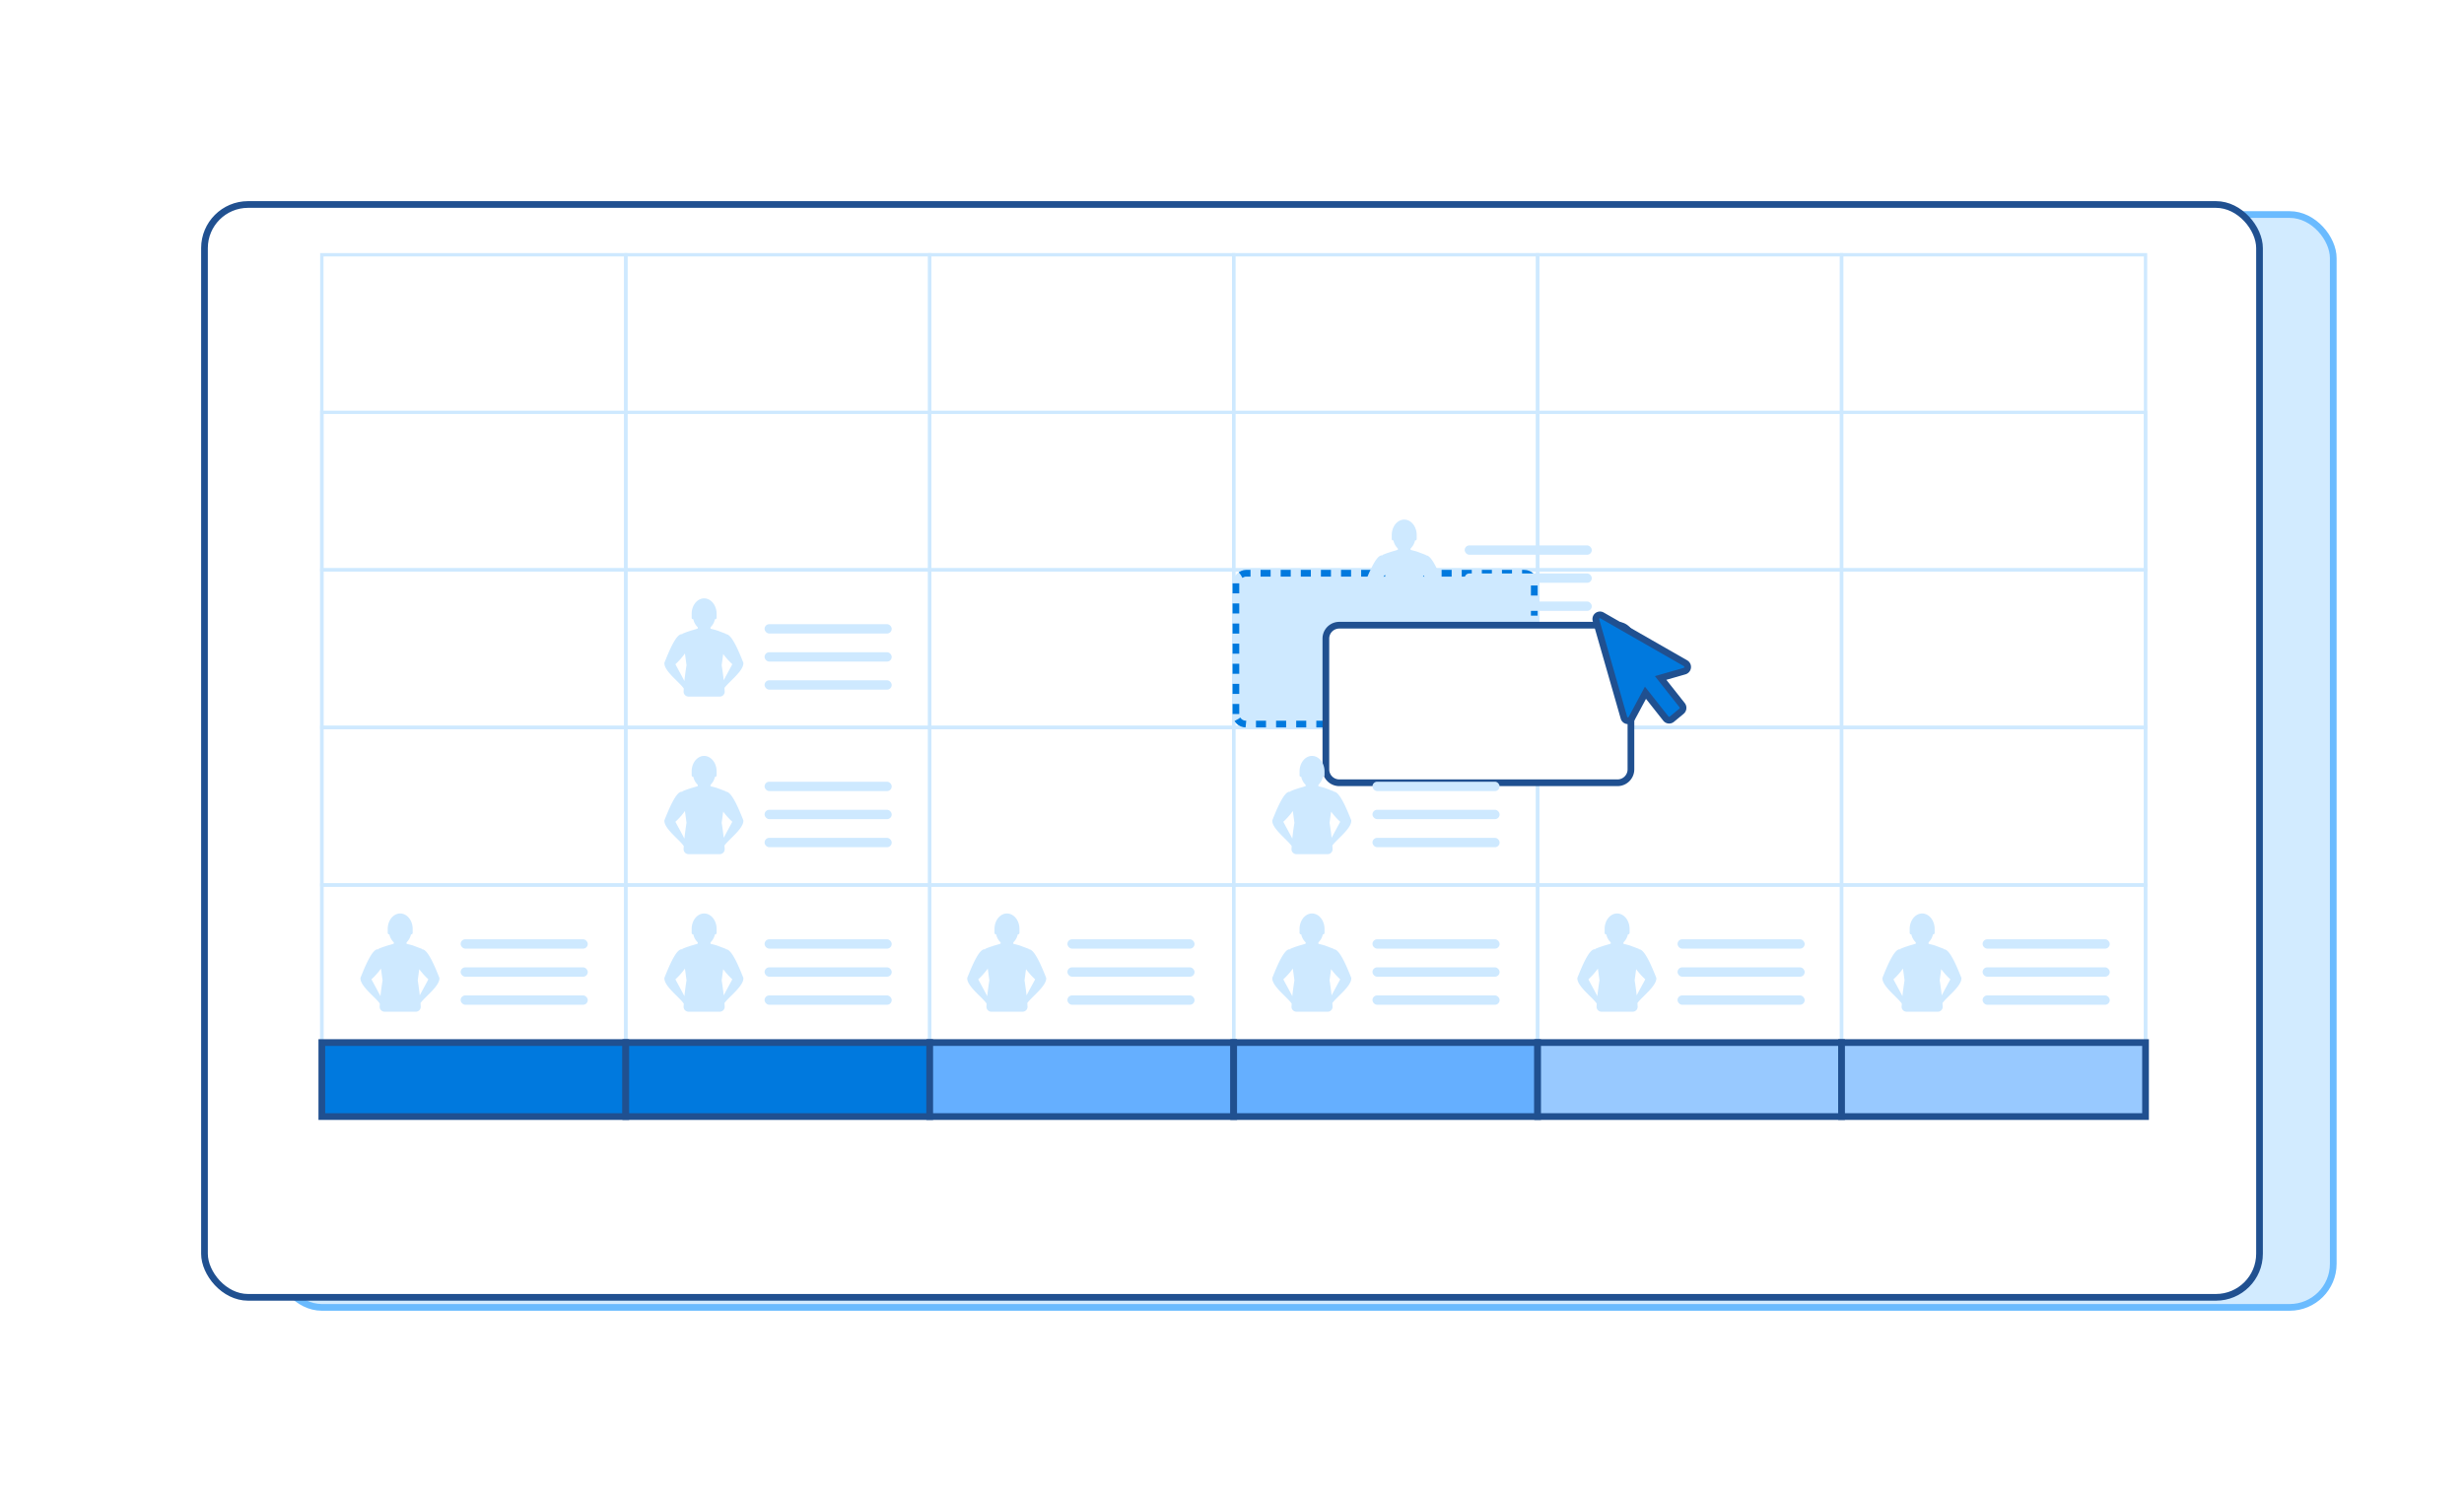 <svg xmlns="http://www.w3.org/2000/svg" xmlns:xlink="http://www.w3.org/1999/xlink" width="735" height="448" viewBox="0 0 735 448">
  <defs>
    <filter id="Rectangle_2745" x="0" y="0" width="735" height="448" filterUnits="userSpaceOnUse">
      <feOffset dy="20" input="SourceAlpha"/>
      <feGaussianBlur stdDeviation="20" result="blur"/>
      <feFlood flood-opacity="0.161"/>
      <feComposite operator="in" in2="blur"/>
      <feComposite in="SourceGraphic"/>
    </filter>
    <filter id="Path_81828" x="319.5" y="110.5" width="243" height="199" filterUnits="userSpaceOnUse">
      <feOffset dy="40" input="SourceAlpha"/>
      <feGaussianBlur stdDeviation="25" result="blur-2"/>
      <feFlood flood-color="#114379" flood-opacity="0.224"/>
      <feComposite operator="in" in2="blur-2"/>
      <feComposite in="SourceGraphic"/>
    </filter>
  </defs>
  <g id="graphic" transform="translate(-4819 -6727)">
    <rect id="Rectangle_2725" data-name="Rectangle 2725" width="613" height="326" rx="13" transform="translate(4902 6791)" fill="rgba(106,187,255,0.3)" stroke="#6abbff" stroke-width="2"/>
    <g transform="matrix(1, 0, 0, 1, 4819, 6727)" filter="url(#Rectangle_2745)">
      <rect id="Rectangle_2745-2" data-name="Rectangle 2745" width="613" height="326" rx="13" transform="translate(61 41)" fill="#fff" stroke="#205090" stroke-width="2"/>
    </g>
    <rect id="Rectangle_2726" data-name="Rectangle 2726" width="90.667" height="235" transform="translate(4915 6803)" fill="none" stroke="#cee9ff" stroke-width="1"/>
    <rect id="Rectangle_2727" data-name="Rectangle 2727" width="90.667" height="235" transform="translate(5005.667 6803)" fill="none" stroke="#cee9ff" stroke-width="1"/>
    <rect id="Rectangle_2728" data-name="Rectangle 2728" width="90.667" height="235" transform="translate(5096.333 6803)" fill="none" stroke="#cee9ff" stroke-width="1"/>
    <rect id="Rectangle_2729" data-name="Rectangle 2729" width="90.667" height="235" transform="translate(5187 6803)" fill="none" stroke="#cee9ff" stroke-width="1"/>
    <rect id="Rectangle_2730" data-name="Rectangle 2730" width="90.667" height="235" transform="translate(5277.667 6803)" fill="none" stroke="#cee9ff" stroke-width="1"/>
    <rect id="Rectangle_2731" data-name="Rectangle 2731" width="90.667" height="235" transform="translate(5368.334 6803)" fill="none" stroke="#cee9ff" stroke-width="1"/>
    <rect id="Rectangle_2732" data-name="Rectangle 2732" width="47" height="544" transform="translate(4915.001 7038) rotate(-90)" fill="none" stroke="#cee9ff" stroke-width="1"/>
    <rect id="Rectangle_2733" data-name="Rectangle 2733" width="47" height="544" transform="translate(4915.001 6991) rotate(-90)" fill="none" stroke="#cee9ff" stroke-width="1"/>
    <rect id="Rectangle_2734" data-name="Rectangle 2734" width="47" height="544" transform="translate(4915.001 6944) rotate(-90)" fill="none" stroke="#cee9ff" stroke-width="1"/>
    <rect id="Rectangle_2735" data-name="Rectangle 2735" width="47" height="544" transform="translate(4915.001 6897) rotate(-90)" fill="none" stroke="#cee9ff" stroke-width="1"/>
    <g id="Rectangle_2743" data-name="Rectangle 2743" transform="translate(5186.667 6944) rotate(-90)" fill="#cee9ff" stroke="#0079de" stroke-width="2" stroke-dasharray="3">
      <rect width="47" height="91" rx="4" stroke="none"/>
      <rect x="1" y="1" width="45" height="89" rx="3" fill="none"/>
    </g>
    <g id="Group_149754" data-name="Group 149754" transform="translate(-365 23)">
      <g transform="matrix(1, 0, 0, 1, 5184, 6704)" filter="url(#Path_81828)">
        <path id="Path_81828-2" data-name="Path 81828" d="M4,0H43a4,4,0,0,1,4,4V87a4,4,0,0,1-4,4H4a4,4,0,0,1-4-4V4A4,4,0,0,1,4,0Z" transform="translate(395.5 193.5) rotate(-90)" fill="#fff" stroke="#205090" stroke-width="2"/>
      </g>
      <g id="Group_149753" data-name="Group 149753" transform="translate(5591 6859)">
        <g id="Group_149737" data-name="Group 149737" transform="translate(29.905 7.693)">
          <rect id="Rectangle_2720" data-name="Rectangle 2720" width="37.922" height="2.791" rx="1.395" fill="#cee9ff"/>
          <rect id="Rectangle_2721" data-name="Rectangle 2721" width="37.922" height="2.791" rx="1.395" transform="translate(0 8.372)" fill="#cee9ff"/>
          <rect id="Rectangle_2722" data-name="Rectangle 2722" width="37.922" height="2.791" rx="1.395" transform="translate(0 16.744)" fill="#cee9ff"/>
        </g>
        <path id="Path_81827" data-name="Path 81827" d="M3240.72,2070.2c-1.161-2.874-3.446-8.7-5.218-8.514l.017-.128-2.6-.98c-.453-.171-1.535-.413-2-.541v-.426a4.549,4.549,0,0,0,1.318-2.383h.073a.436.436,0,0,0,.435-.434v-1.158a5.633,5.633,0,0,0-.1-1.094h0c-.394-2.036-1.871-3.547-3.624-3.547s-3.226,1.511-3.621,3.547h0v.007a5.547,5.547,0,0,0-.1,1.085h0v1.166a.43.43,0,0,0,.434.427h.064a4.548,4.548,0,0,0,1.327,2.391v.365c-.705.281-1.864.539-2.576.807a18.679,18.679,0,0,0-2.036.766l.021.155-.021-.007c-1.788-.489-4.153,5.552-5.343,8.494-.207,2.439,4.532,5.781,5.778,7.693-.021.318-.04.632-.053.937a1.475,1.475,0,0,0,1.479,1.47l.062,0h9.175a1.475,1.475,0,0,0,1.54-1.406c0-.021,0-.042,0-.063-.016-.363-.041-.74-.068-1.121C3236.48,2075.775,3240.918,2072.565,3240.72,2070.2Zm-8.778-12.844c.012-.042.021-.084.03-.127h0c-.026.139-.061.269-.1.391-.021.065-.048.127-.072.192C3231.859,2057.666,3231.905,2057.514,3231.942,2057.359Zm-8.742,17.661-.013.115c-.031.273-.061.553-.089.834l.026-.3c-.188-.474-2.689-4.99-2.667-5.031a21.1,21.1,0,0,0,2.835-3.2l.472,3.5S3223.457,2072.793,3223.2,2075.021Zm3.909-15.657a4.937,4.937,0,0,1-.542-.746,5.073,5.073,0,0,1-.431-.994c-.035-.122-.07-.251-.1-.391h0c.029.134.061.265.1.392a4.8,4.8,0,0,0,.969,1.733Zm7.752,16.065c-.01-.1-.021-.2-.031-.3l-.053-.023.04-.079c-.256-2.231-.564-4.09-.564-4.09l.45-3.329a21.58,21.58,0,0,0,2.714,3.024C3237.437,2070.672,3235.389,2074.375,3234.861,2075.429Z" transform="translate(-3217.147 -2050.998)" fill="#cee9ff"/>
      </g>
    </g>
    <g id="Group_149755" data-name="Group 149755" transform="translate(-573.833 140.5)">
      <path id="Path_81828-3" data-name="Path 81828" d="M4,0H43a4,4,0,0,1,4,4V87a4,4,0,0,1-4,4H4a4,4,0,0,1-4-4V4A4,4,0,0,1,4,0Z" transform="translate(5579.5 6897.5) rotate(-90)" fill="none"/>
      <g id="Group_149753-2" data-name="Group 149753" transform="translate(5591 6859)">
        <g id="Group_149737-2" data-name="Group 149737" transform="translate(29.905 7.693)">
          <rect id="Rectangle_2720-2" data-name="Rectangle 2720" width="37.922" height="2.791" rx="1.395" fill="#cee9ff"/>
          <rect id="Rectangle_2721-2" data-name="Rectangle 2721" width="37.922" height="2.791" rx="1.395" transform="translate(0 8.372)" fill="#cee9ff"/>
          <rect id="Rectangle_2722-2" data-name="Rectangle 2722" width="37.922" height="2.791" rx="1.395" transform="translate(0 16.744)" fill="#cee9ff"/>
        </g>
        <path id="Path_81827-2" data-name="Path 81827" d="M3240.72,2070.2c-1.161-2.874-3.446-8.7-5.218-8.514l.017-.128-2.6-.98c-.453-.171-1.535-.413-2-.541v-.426a4.549,4.549,0,0,0,1.318-2.383h.073a.436.436,0,0,0,.435-.434v-1.158a5.633,5.633,0,0,0-.1-1.094h0c-.394-2.036-1.871-3.547-3.624-3.547s-3.226,1.511-3.621,3.547h0v.007a5.547,5.547,0,0,0-.1,1.085h0v1.166a.43.43,0,0,0,.434.427h.064a4.548,4.548,0,0,0,1.327,2.391v.365c-.705.281-1.864.539-2.576.807a18.679,18.679,0,0,0-2.036.766l.021.155-.021-.007c-1.788-.489-4.153,5.552-5.343,8.494-.207,2.439,4.532,5.781,5.778,7.693-.021.318-.04.632-.053.937a1.475,1.475,0,0,0,1.479,1.47l.062,0h9.175a1.475,1.475,0,0,0,1.54-1.406c0-.021,0-.042,0-.063-.016-.363-.041-.74-.068-1.121C3236.48,2075.775,3240.918,2072.565,3240.72,2070.2Zm-8.778-12.844c.012-.042.021-.084.03-.127h0c-.026.139-.061.269-.1.391-.021.065-.048.127-.072.192C3231.859,2057.666,3231.905,2057.514,3231.942,2057.359Zm-8.742,17.661-.013.115c-.031.273-.061.553-.089.834l.026-.3c-.188-.474-2.689-4.99-2.667-5.031a21.1,21.1,0,0,0,2.835-3.2l.472,3.5S3223.457,2072.793,3223.2,2075.021Zm3.909-15.657a4.937,4.937,0,0,1-.542-.746,5.073,5.073,0,0,1-.431-.994c-.035-.122-.07-.251-.1-.391h0c.029.134.061.265.1.392a4.8,4.8,0,0,0,.969,1.733Zm7.752,16.065c-.01-.1-.021-.2-.031-.3l-.053-.023.04-.079c-.256-2.231-.564-4.09-.564-4.09l.45-3.329a21.58,21.58,0,0,0,2.714,3.024C3237.437,2070.672,3235.389,2074.375,3234.861,2075.429Z" transform="translate(-3217.147 -2050.998)" fill="#cee9ff"/>
      </g>
    </g>
    <g id="Group_149756" data-name="Group 149756" transform="translate(-573.833 93.5)">
      <path id="Path_81828-4" data-name="Path 81828" d="M4,0H43a4,4,0,0,1,4,4V87a4,4,0,0,1-4,4H4a4,4,0,0,1-4-4V4A4,4,0,0,1,4,0Z" transform="translate(5579.5 6897.5) rotate(-90)" fill="none"/>
      <g id="Group_149753-3" data-name="Group 149753" transform="translate(5591 6859)">
        <g id="Group_149737-3" data-name="Group 149737" transform="translate(29.905 7.693)">
          <rect id="Rectangle_2720-3" data-name="Rectangle 2720" width="37.922" height="2.791" rx="1.395" fill="#cee9ff"/>
          <rect id="Rectangle_2721-3" data-name="Rectangle 2721" width="37.922" height="2.791" rx="1.395" transform="translate(0 8.372)" fill="#cee9ff"/>
          <rect id="Rectangle_2722-3" data-name="Rectangle 2722" width="37.922" height="2.791" rx="1.395" transform="translate(0 16.744)" fill="#cee9ff"/>
        </g>
        <path id="Path_81827-3" data-name="Path 81827" d="M3240.72,2070.2c-1.161-2.874-3.446-8.7-5.218-8.514l.017-.128-2.6-.98c-.453-.171-1.535-.413-2-.541v-.426a4.549,4.549,0,0,0,1.318-2.383h.073a.436.436,0,0,0,.435-.434v-1.158a5.633,5.633,0,0,0-.1-1.094h0c-.394-2.036-1.871-3.547-3.624-3.547s-3.226,1.511-3.621,3.547h0v.007a5.547,5.547,0,0,0-.1,1.085h0v1.166a.43.43,0,0,0,.434.427h.064a4.548,4.548,0,0,0,1.327,2.391v.365c-.705.281-1.864.539-2.576.807a18.679,18.679,0,0,0-2.036.766l.021.155-.021-.007c-1.788-.489-4.153,5.552-5.343,8.494-.207,2.439,4.532,5.781,5.778,7.693-.021.318-.04.632-.053.937a1.475,1.475,0,0,0,1.479,1.47l.062,0h9.175a1.475,1.475,0,0,0,1.54-1.406c0-.021,0-.042,0-.063-.016-.363-.041-.74-.068-1.121C3236.48,2075.775,3240.918,2072.565,3240.72,2070.2Zm-8.778-12.844c.012-.042.021-.084.03-.127h0c-.026.139-.061.269-.1.391-.021.065-.048.127-.072.192C3231.859,2057.666,3231.905,2057.514,3231.942,2057.359Zm-8.742,17.661-.013.115c-.031.273-.061.553-.089.834l.026-.3c-.188-.474-2.689-4.99-2.667-5.031a21.1,21.1,0,0,0,2.835-3.2l.472,3.5S3223.457,2072.793,3223.2,2075.021Zm3.909-15.657a4.937,4.937,0,0,1-.542-.746,5.073,5.073,0,0,1-.431-.994c-.035-.122-.07-.251-.1-.391h0c.029.134.061.265.1.392a4.8,4.8,0,0,0,.969,1.733Zm7.752,16.065c-.01-.1-.021-.2-.031-.3l-.053-.023.04-.079c-.256-2.231-.564-4.09-.564-4.09l.45-3.329a21.58,21.58,0,0,0,2.714,3.024C3237.437,2070.672,3235.389,2074.375,3234.861,2075.429Z" transform="translate(-3217.147 -2050.998)" fill="#cee9ff"/>
      </g>
    </g>
    <g id="Group_149763" data-name="Group 149763" transform="translate(-573.833 46.5)">
      <path id="Path_81828-5" data-name="Path 81828" d="M4,0H43a4,4,0,0,1,4,4V87a4,4,0,0,1-4,4H4a4,4,0,0,1-4-4V4A4,4,0,0,1,4,0Z" transform="translate(5579.5 6897.5) rotate(-90)" fill="none"/>
      <g id="Group_149753-4" data-name="Group 149753" transform="translate(5591 6859)">
        <g id="Group_149737-4" data-name="Group 149737" transform="translate(29.905 7.693)">
          <rect id="Rectangle_2720-4" data-name="Rectangle 2720" width="37.922" height="2.791" rx="1.395" fill="#cee9ff"/>
          <rect id="Rectangle_2721-4" data-name="Rectangle 2721" width="37.922" height="2.791" rx="1.395" transform="translate(0 8.372)" fill="#cee9ff"/>
          <rect id="Rectangle_2722-4" data-name="Rectangle 2722" width="37.922" height="2.791" rx="1.395" transform="translate(0 16.744)" fill="#cee9ff"/>
        </g>
        <path id="Path_81827-4" data-name="Path 81827" d="M3240.72,2070.2c-1.161-2.874-3.446-8.7-5.218-8.514l.017-.128-2.6-.98c-.453-.171-1.535-.413-2-.541v-.426a4.549,4.549,0,0,0,1.318-2.383h.073a.436.436,0,0,0,.435-.434v-1.158a5.633,5.633,0,0,0-.1-1.094h0c-.394-2.036-1.871-3.547-3.624-3.547s-3.226,1.511-3.621,3.547h0v.007a5.547,5.547,0,0,0-.1,1.085h0v1.166a.43.43,0,0,0,.434.427h.064a4.548,4.548,0,0,0,1.327,2.391v.365c-.705.281-1.864.539-2.576.807a18.679,18.679,0,0,0-2.036.766l.021.155-.021-.007c-1.788-.489-4.153,5.552-5.343,8.494-.207,2.439,4.532,5.781,5.778,7.693-.021.318-.04.632-.053.937a1.475,1.475,0,0,0,1.479,1.47l.062,0h9.175a1.475,1.475,0,0,0,1.54-1.406c0-.021,0-.042,0-.063-.016-.363-.041-.74-.068-1.121C3236.48,2075.775,3240.918,2072.565,3240.72,2070.2Zm-8.778-12.844c.012-.042.021-.084.03-.127h0c-.026.139-.061.269-.1.391-.021.065-.048.127-.072.192C3231.859,2057.666,3231.905,2057.514,3231.942,2057.359Zm-8.742,17.661-.013.115c-.031.273-.061.553-.089.834l.026-.3c-.188-.474-2.689-4.99-2.667-5.031a21.1,21.1,0,0,0,2.835-3.2l.472,3.5S3223.457,2072.793,3223.2,2075.021Zm3.909-15.657a4.937,4.937,0,0,1-.542-.746,5.073,5.073,0,0,1-.431-.994c-.035-.122-.07-.251-.1-.391h0c.029.134.061.265.1.392a4.8,4.8,0,0,0,.969,1.733Zm7.752,16.065c-.01-.1-.021-.2-.031-.3l-.053-.023.04-.079c-.256-2.231-.564-4.09-.564-4.09l.45-3.329a21.58,21.58,0,0,0,2.714,3.024C3237.437,2070.672,3235.389,2074.375,3234.861,2075.429Z" transform="translate(-3217.147 -2050.998)" fill="#cee9ff"/>
      </g>
    </g>
    <g id="Group_149757" data-name="Group 149757" transform="translate(-664.499 140.5)">
      <path id="Path_81828-6" data-name="Path 81828" d="M4,0H43a4,4,0,0,1,4,4V87a4,4,0,0,1-4,4H4a4,4,0,0,1-4-4V4A4,4,0,0,1,4,0Z" transform="translate(5579.5 6897.5) rotate(-90)" fill="none"/>
      <g id="Group_149753-5" data-name="Group 149753" transform="translate(5591 6859)">
        <g id="Group_149737-5" data-name="Group 149737" transform="translate(29.905 7.693)">
          <rect id="Rectangle_2720-5" data-name="Rectangle 2720" width="37.922" height="2.791" rx="1.395" fill="#cee9ff"/>
          <rect id="Rectangle_2721-5" data-name="Rectangle 2721" width="37.922" height="2.791" rx="1.395" transform="translate(0 8.372)" fill="#cee9ff"/>
          <rect id="Rectangle_2722-5" data-name="Rectangle 2722" width="37.922" height="2.791" rx="1.395" transform="translate(0 16.744)" fill="#cee9ff"/>
        </g>
        <path id="Path_81827-5" data-name="Path 81827" d="M3240.72,2070.2c-1.161-2.874-3.446-8.7-5.218-8.514l.017-.128-2.6-.98c-.453-.171-1.535-.413-2-.541v-.426a4.549,4.549,0,0,0,1.318-2.383h.073a.436.436,0,0,0,.435-.434v-1.158a5.633,5.633,0,0,0-.1-1.094h0c-.394-2.036-1.871-3.547-3.624-3.547s-3.226,1.511-3.621,3.547h0v.007a5.547,5.547,0,0,0-.1,1.085h0v1.166a.43.43,0,0,0,.434.427h.064a4.548,4.548,0,0,0,1.327,2.391v.365c-.705.281-1.864.539-2.576.807a18.679,18.679,0,0,0-2.036.766l.021.155-.021-.007c-1.788-.489-4.153,5.552-5.343,8.494-.207,2.439,4.532,5.781,5.778,7.693-.021.318-.04.632-.053.937a1.475,1.475,0,0,0,1.479,1.47l.062,0h9.175a1.475,1.475,0,0,0,1.54-1.406c0-.021,0-.042,0-.063-.016-.363-.041-.74-.068-1.121C3236.48,2075.775,3240.918,2072.565,3240.72,2070.2Zm-8.778-12.844c.012-.042.021-.084.03-.127h0c-.026.139-.061.269-.1.391-.021.065-.048.127-.072.192C3231.859,2057.666,3231.905,2057.514,3231.942,2057.359Zm-8.742,17.661-.013.115c-.031.273-.061.553-.089.834l.026-.3c-.188-.474-2.689-4.99-2.667-5.031a21.1,21.1,0,0,0,2.835-3.2l.472,3.5S3223.457,2072.793,3223.2,2075.021Zm3.909-15.657a4.937,4.937,0,0,1-.542-.746,5.073,5.073,0,0,1-.431-.994c-.035-.122-.07-.251-.1-.391h0c.029.134.061.265.1.392a4.8,4.8,0,0,0,.969,1.733Zm7.752,16.065c-.01-.1-.021-.2-.031-.3l-.053-.023.04-.079c-.256-2.231-.564-4.09-.564-4.09l.45-3.329a21.58,21.58,0,0,0,2.714,3.024C3237.437,2070.672,3235.389,2074.375,3234.861,2075.429Z" transform="translate(-3217.147 -2050.998)" fill="#cee9ff"/>
      </g>
    </g>
    <g id="Group_149758" data-name="Group 149758" transform="translate(-483.499 140.5)">
      <path id="Path_81828-7" data-name="Path 81828" d="M4,0H43a4,4,0,0,1,4,4V87a4,4,0,0,1-4,4H4a4,4,0,0,1-4-4V4A4,4,0,0,1,4,0Z" transform="translate(5579.5 6897.5) rotate(-90)" fill="none"/>
      <g id="Group_149753-6" data-name="Group 149753" transform="translate(5591 6859)">
        <g id="Group_149737-6" data-name="Group 149737" transform="translate(29.905 7.693)">
          <rect id="Rectangle_2720-6" data-name="Rectangle 2720" width="37.922" height="2.791" rx="1.395" fill="#cee9ff"/>
          <rect id="Rectangle_2721-6" data-name="Rectangle 2721" width="37.922" height="2.791" rx="1.395" transform="translate(0 8.372)" fill="#cee9ff"/>
          <rect id="Rectangle_2722-6" data-name="Rectangle 2722" width="37.922" height="2.791" rx="1.395" transform="translate(0 16.744)" fill="#cee9ff"/>
        </g>
        <path id="Path_81827-6" data-name="Path 81827" d="M3240.72,2070.2c-1.161-2.874-3.446-8.7-5.218-8.514l.017-.128-2.6-.98c-.453-.171-1.535-.413-2-.541v-.426a4.549,4.549,0,0,0,1.318-2.383h.073a.436.436,0,0,0,.435-.434v-1.158a5.633,5.633,0,0,0-.1-1.094h0c-.394-2.036-1.871-3.547-3.624-3.547s-3.226,1.511-3.621,3.547h0v.007a5.547,5.547,0,0,0-.1,1.085h0v1.166a.43.43,0,0,0,.434.427h.064a4.548,4.548,0,0,0,1.327,2.391v.365c-.705.281-1.864.539-2.576.807a18.679,18.679,0,0,0-2.036.766l.021.155-.021-.007c-1.788-.489-4.153,5.552-5.343,8.494-.207,2.439,4.532,5.781,5.778,7.693-.021.318-.04.632-.053.937a1.475,1.475,0,0,0,1.479,1.47l.062,0h9.175a1.475,1.475,0,0,0,1.54-1.406c0-.021,0-.042,0-.063-.016-.363-.041-.74-.068-1.121C3236.48,2075.775,3240.918,2072.565,3240.72,2070.2Zm-8.778-12.844c.012-.042.021-.084.03-.127h0c-.026.139-.061.269-.1.391-.021.065-.048.127-.072.192C3231.859,2057.666,3231.905,2057.514,3231.942,2057.359Zm-8.742,17.661-.013.115c-.031.273-.061.553-.089.834l.026-.3c-.188-.474-2.689-4.99-2.667-5.031a21.1,21.1,0,0,0,2.835-3.2l.472,3.5S3223.457,2072.793,3223.2,2075.021Zm3.909-15.657a4.937,4.937,0,0,1-.542-.746,5.073,5.073,0,0,1-.431-.994c-.035-.122-.07-.251-.1-.391h0c.029.134.061.265.1.392a4.8,4.8,0,0,0,.969,1.733Zm7.752,16.065c-.01-.1-.021-.2-.031-.3l-.053-.023.04-.079c-.256-2.231-.564-4.09-.564-4.09l.45-3.329a21.58,21.58,0,0,0,2.714,3.024C3237.437,2070.672,3235.389,2074.375,3234.861,2075.429Z" transform="translate(-3217.147 -2050.998)" fill="#cee9ff"/>
      </g>
    </g>
    <g id="Group_149759" data-name="Group 149759" transform="translate(-392.499 140.5)">
      <path id="Path_81828-8" data-name="Path 81828" d="M4,0H43a4,4,0,0,1,4,4V87a4,4,0,0,1-4,4H4a4,4,0,0,1-4-4V4A4,4,0,0,1,4,0Z" transform="translate(5579.5 6897.5) rotate(-90)" fill="none"/>
      <g id="Group_149753-7" data-name="Group 149753" transform="translate(5591 6859)">
        <g id="Group_149737-7" data-name="Group 149737" transform="translate(29.905 7.693)">
          <rect id="Rectangle_2720-7" data-name="Rectangle 2720" width="37.922" height="2.791" rx="1.395" fill="#cee9ff"/>
          <rect id="Rectangle_2721-7" data-name="Rectangle 2721" width="37.922" height="2.791" rx="1.395" transform="translate(0 8.372)" fill="#cee9ff"/>
          <rect id="Rectangle_2722-7" data-name="Rectangle 2722" width="37.922" height="2.791" rx="1.395" transform="translate(0 16.744)" fill="#cee9ff"/>
        </g>
        <path id="Path_81827-7" data-name="Path 81827" d="M3240.72,2070.2c-1.161-2.874-3.446-8.7-5.218-8.514l.017-.128-2.6-.98c-.453-.171-1.535-.413-2-.541v-.426a4.549,4.549,0,0,0,1.318-2.383h.073a.436.436,0,0,0,.435-.434v-1.158a5.633,5.633,0,0,0-.1-1.094h0c-.394-2.036-1.871-3.547-3.624-3.547s-3.226,1.511-3.621,3.547h0v.007a5.547,5.547,0,0,0-.1,1.085h0v1.166a.43.43,0,0,0,.434.427h.064a4.548,4.548,0,0,0,1.327,2.391v.365c-.705.281-1.864.539-2.576.807a18.679,18.679,0,0,0-2.036.766l.021.155-.021-.007c-1.788-.489-4.153,5.552-5.343,8.494-.207,2.439,4.532,5.781,5.778,7.693-.021.318-.04.632-.053.937a1.475,1.475,0,0,0,1.479,1.47l.062,0h9.175a1.475,1.475,0,0,0,1.54-1.406c0-.021,0-.042,0-.063-.016-.363-.041-.74-.068-1.121C3236.48,2075.775,3240.918,2072.565,3240.72,2070.2Zm-8.778-12.844c.012-.042.021-.084.03-.127h0c-.026.139-.061.269-.1.391-.021.065-.048.127-.072.192C3231.859,2057.666,3231.905,2057.514,3231.942,2057.359Zm-8.742,17.661-.013.115c-.031.273-.061.553-.089.834l.026-.3c-.188-.474-2.689-4.99-2.667-5.031a21.1,21.1,0,0,0,2.835-3.2l.472,3.5S3223.457,2072.793,3223.2,2075.021Zm3.909-15.657a4.937,4.937,0,0,1-.542-.746,5.073,5.073,0,0,1-.431-.994c-.035-.122-.07-.251-.1-.391h0c.029.134.061.265.1.392a4.8,4.8,0,0,0,.969,1.733Zm7.752,16.065c-.01-.1-.021-.2-.031-.3l-.053-.023.04-.079c-.256-2.231-.564-4.09-.564-4.09l.45-3.329a21.58,21.58,0,0,0,2.714,3.024C3237.437,2070.672,3235.389,2074.375,3234.861,2075.429Z" transform="translate(-3217.147 -2050.998)" fill="#cee9ff"/>
      </g>
    </g>
    <g id="Group_149761" data-name="Group 149761" transform="translate(-301.499 140.5)">
      <path id="Path_81828-9" data-name="Path 81828" d="M4,0H43a4,4,0,0,1,4,4V87a4,4,0,0,1-4,4H4a4,4,0,0,1-4-4V4A4,4,0,0,1,4,0Z" transform="translate(5579.5 6897.5) rotate(-90)" fill="none"/>
      <g id="Group_149753-8" data-name="Group 149753" transform="translate(5591 6859)">
        <g id="Group_149737-8" data-name="Group 149737" transform="translate(29.905 7.693)">
          <rect id="Rectangle_2720-8" data-name="Rectangle 2720" width="37.922" height="2.791" rx="1.395" fill="#cee9ff"/>
          <rect id="Rectangle_2721-8" data-name="Rectangle 2721" width="37.922" height="2.791" rx="1.395" transform="translate(0 8.372)" fill="#cee9ff"/>
          <rect id="Rectangle_2722-8" data-name="Rectangle 2722" width="37.922" height="2.791" rx="1.395" transform="translate(0 16.744)" fill="#cee9ff"/>
        </g>
        <path id="Path_81827-8" data-name="Path 81827" d="M3240.72,2070.2c-1.161-2.874-3.446-8.7-5.218-8.514l.017-.128-2.6-.98c-.453-.171-1.535-.413-2-.541v-.426a4.549,4.549,0,0,0,1.318-2.383h.073a.436.436,0,0,0,.435-.434v-1.158a5.633,5.633,0,0,0-.1-1.094h0c-.394-2.036-1.871-3.547-3.624-3.547s-3.226,1.511-3.621,3.547h0v.007a5.547,5.547,0,0,0-.1,1.085h0v1.166a.43.43,0,0,0,.434.427h.064a4.548,4.548,0,0,0,1.327,2.391v.365c-.705.281-1.864.539-2.576.807a18.679,18.679,0,0,0-2.036.766l.021.155-.021-.007c-1.788-.489-4.153,5.552-5.343,8.494-.207,2.439,4.532,5.781,5.778,7.693-.021.318-.04.632-.053.937a1.475,1.475,0,0,0,1.479,1.47l.062,0h9.175a1.475,1.475,0,0,0,1.54-1.406c0-.021,0-.042,0-.063-.016-.363-.041-.74-.068-1.121C3236.48,2075.775,3240.918,2072.565,3240.72,2070.2Zm-8.778-12.844c.012-.042.021-.084.03-.127h0c-.026.139-.061.269-.1.391-.021.065-.048.127-.072.192C3231.859,2057.666,3231.905,2057.514,3231.942,2057.359Zm-8.742,17.661-.013.115c-.031.273-.061.553-.089.834l.026-.3c-.188-.474-2.689-4.99-2.667-5.031a21.1,21.1,0,0,0,2.835-3.2l.472,3.5S3223.457,2072.793,3223.2,2075.021Zm3.909-15.657a4.937,4.937,0,0,1-.542-.746,5.073,5.073,0,0,1-.431-.994c-.035-.122-.07-.251-.1-.391h0c.029.134.061.265.1.392a4.8,4.8,0,0,0,.969,1.733Zm7.752,16.065c-.01-.1-.021-.2-.031-.3l-.053-.023.04-.079c-.256-2.231-.564-4.09-.564-4.09l.45-3.329a21.58,21.58,0,0,0,2.714,3.024C3237.437,2070.672,3235.389,2074.375,3234.861,2075.429Z" transform="translate(-3217.147 -2050.998)" fill="#cee9ff"/>
      </g>
    </g>
    <g id="Group_149762" data-name="Group 149762" transform="translate(-210.499 140.5)">
      <path id="Path_81828-10" data-name="Path 81828" d="M4,0H43a4,4,0,0,1,4,4V87a4,4,0,0,1-4,4H4a4,4,0,0,1-4-4V4A4,4,0,0,1,4,0Z" transform="translate(5579.5 6897.5) rotate(-90)" fill="none"/>
      <g id="Group_149753-9" data-name="Group 149753" transform="translate(5591 6859)">
        <g id="Group_149737-9" data-name="Group 149737" transform="translate(29.905 7.693)">
          <rect id="Rectangle_2720-9" data-name="Rectangle 2720" width="37.922" height="2.791" rx="1.395" fill="#cee9ff"/>
          <rect id="Rectangle_2721-9" data-name="Rectangle 2721" width="37.922" height="2.791" rx="1.395" transform="translate(0 8.372)" fill="#cee9ff"/>
          <rect id="Rectangle_2722-9" data-name="Rectangle 2722" width="37.922" height="2.791" rx="1.395" transform="translate(0 16.744)" fill="#cee9ff"/>
        </g>
        <path id="Path_81827-9" data-name="Path 81827" d="M3240.72,2070.2c-1.161-2.874-3.446-8.7-5.218-8.514l.017-.128-2.6-.98c-.453-.171-1.535-.413-2-.541v-.426a4.549,4.549,0,0,0,1.318-2.383h.073a.436.436,0,0,0,.435-.434v-1.158a5.633,5.633,0,0,0-.1-1.094h0c-.394-2.036-1.871-3.547-3.624-3.547s-3.226,1.511-3.621,3.547h0v.007a5.547,5.547,0,0,0-.1,1.085h0v1.166a.43.43,0,0,0,.434.427h.064a4.548,4.548,0,0,0,1.327,2.391v.365c-.705.281-1.864.539-2.576.807a18.679,18.679,0,0,0-2.036.766l.021.155-.021-.007c-1.788-.489-4.153,5.552-5.343,8.494-.207,2.439,4.532,5.781,5.778,7.693-.021.318-.04.632-.053.937a1.475,1.475,0,0,0,1.479,1.47l.062,0h9.175a1.475,1.475,0,0,0,1.54-1.406c0-.021,0-.042,0-.063-.016-.363-.041-.74-.068-1.121C3236.48,2075.775,3240.918,2072.565,3240.72,2070.2Zm-8.778-12.844c.012-.042.021-.084.03-.127h0c-.026.139-.061.269-.1.391-.021.065-.048.127-.072.192C3231.859,2057.666,3231.905,2057.514,3231.942,2057.359Zm-8.742,17.661-.013.115c-.031.273-.061.553-.089.834l.026-.3c-.188-.474-2.689-4.99-2.667-5.031a21.1,21.1,0,0,0,2.835-3.2l.472,3.5S3223.457,2072.793,3223.2,2075.021Zm3.909-15.657a4.937,4.937,0,0,1-.542-.746,5.073,5.073,0,0,1-.431-.994c-.035-.122-.07-.251-.1-.391h0c.029.134.061.265.1.392a4.8,4.8,0,0,0,.969,1.733Zm7.752,16.065c-.01-.1-.021-.2-.031-.3l-.053-.023.04-.079c-.256-2.231-.564-4.09-.564-4.09l.45-3.329a21.58,21.58,0,0,0,2.714,3.024C3237.437,2070.672,3235.389,2074.375,3234.861,2075.429Z" transform="translate(-3217.147 -2050.998)" fill="#cee9ff"/>
      </g>
    </g>
    <g id="Group_149760" data-name="Group 149760" transform="translate(-392.499 93.5)">
      <path id="Path_81828-11" data-name="Path 81828" d="M4,0H43a4,4,0,0,1,4,4V87a4,4,0,0,1-4,4H4a4,4,0,0,1-4-4V4A4,4,0,0,1,4,0Z" transform="translate(5579.5 6897.5) rotate(-90)" fill="none"/>
      <g id="Group_149753-10" data-name="Group 149753" transform="translate(5591 6859)">
        <g id="Group_149737-10" data-name="Group 149737" transform="translate(29.905 7.693)">
          <rect id="Rectangle_2720-10" data-name="Rectangle 2720" width="37.922" height="2.791" rx="1.395" fill="#cee9ff"/>
          <rect id="Rectangle_2721-10" data-name="Rectangle 2721" width="37.922" height="2.791" rx="1.395" transform="translate(0 8.372)" fill="#cee9ff"/>
          <rect id="Rectangle_2722-10" data-name="Rectangle 2722" width="37.922" height="2.791" rx="1.395" transform="translate(0 16.744)" fill="#cee9ff"/>
        </g>
        <path id="Path_81827-10" data-name="Path 81827" d="M3240.72,2070.2c-1.161-2.874-3.446-8.7-5.218-8.514l.017-.128-2.6-.98c-.453-.171-1.535-.413-2-.541v-.426a4.549,4.549,0,0,0,1.318-2.383h.073a.436.436,0,0,0,.435-.434v-1.158a5.633,5.633,0,0,0-.1-1.094h0c-.394-2.036-1.871-3.547-3.624-3.547s-3.226,1.511-3.621,3.547h0v.007a5.547,5.547,0,0,0-.1,1.085h0v1.166a.43.43,0,0,0,.434.427h.064a4.548,4.548,0,0,0,1.327,2.391v.365c-.705.281-1.864.539-2.576.807a18.679,18.679,0,0,0-2.036.766l.021.155-.021-.007c-1.788-.489-4.153,5.552-5.343,8.494-.207,2.439,4.532,5.781,5.778,7.693-.021.318-.04.632-.053.937a1.475,1.475,0,0,0,1.479,1.47l.062,0h9.175a1.475,1.475,0,0,0,1.54-1.406c0-.021,0-.042,0-.063-.016-.363-.041-.74-.068-1.121C3236.48,2075.775,3240.918,2072.565,3240.72,2070.2Zm-8.778-12.844c.012-.042.021-.084.03-.127h0c-.026.139-.061.269-.1.391-.021.065-.048.127-.072.192C3231.859,2057.666,3231.905,2057.514,3231.942,2057.359Zm-8.742,17.661-.013.115c-.031.273-.061.553-.089.834l.026-.3c-.188-.474-2.689-4.99-2.667-5.031a21.1,21.1,0,0,0,2.835-3.2l.472,3.5S3223.457,2072.793,3223.2,2075.021Zm3.909-15.657a4.937,4.937,0,0,1-.542-.746,5.073,5.073,0,0,1-.431-.994c-.035-.122-.07-.251-.1-.391h0c.029.134.061.265.1.392a4.8,4.8,0,0,0,.969,1.733Zm7.752,16.065c-.01-.1-.021-.2-.031-.3l-.053-.023.04-.079c-.256-2.231-.564-4.09-.564-4.09l.45-3.329a21.58,21.58,0,0,0,2.714,3.024C3237.437,2070.672,3235.389,2074.375,3234.861,2075.429Z" transform="translate(-3217.147 -2050.998)" fill="#cee9ff"/>
      </g>
    </g>
    <path id="Icon_awesome-mouse-pointer" data-name="Icon awesome-mouse-pointer" d="M21.248,23.142H13.789L17.714,32.7a1.306,1.306,0,0,1-.664,1.687L13.593,35.9a1.244,1.244,0,0,1-1.641-.683l-3.73-9.08L2.129,32.4A1.244,1.244,0,0,1,0,31.5V1.287a1.244,1.244,0,0,1,2.129-.9l20,20.569A1.289,1.289,0,0,1,21.248,23.142Z" transform="translate(5294.724 6910.798) rotate(-16)" fill="#0079de" stroke="#205090" stroke-width="2"/>
    <rect id="Rectangle_2736" data-name="Rectangle 2736" width="90.667" height="22.076" transform="translate(4915 7038)" fill="#0079de" stroke="#205090" stroke-width="2"/>
    <rect id="Rectangle_2737" data-name="Rectangle 2737" width="90.667" height="22.076" transform="translate(5005.667 7038)" fill="#0079de" stroke="#205090" stroke-width="2"/>
    <rect id="Rectangle_2738" data-name="Rectangle 2738" width="90.667" height="22.076" transform="translate(5096.333 7038)" fill="#65afff" stroke="#205090" stroke-width="2"/>
    <rect id="Rectangle_2739" data-name="Rectangle 2739" width="90.667" height="22.076" transform="translate(5187 7038)" fill="#65afff" stroke="#205090" stroke-width="2"/>
    <rect id="Rectangle_2740" data-name="Rectangle 2740" width="90.667" height="22.076" transform="translate(5277.667 7038)" fill="#98c9ff" stroke="#205090" stroke-width="2"/>
    <rect id="Rectangle_2741" data-name="Rectangle 2741" width="90.667" height="22.076" transform="translate(5368.334 7038)" fill="#98c9ff" stroke="#205090" stroke-width="2"/>
  </g>
</svg>
